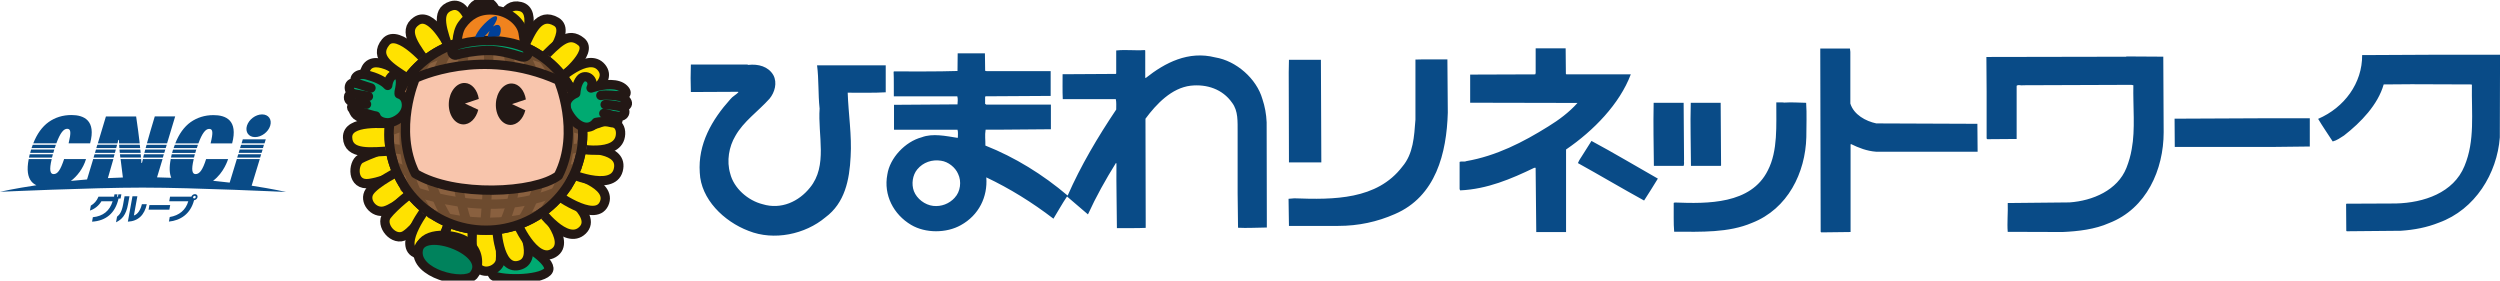 <svg width="196" height="22" viewBox="0 0 196 22" fill="none" xmlns="http://www.w3.org/2000/svg">
<g clip-path="url(#clip0_16_256288)">
<path d="M40.666 18.938C40.666 18.938 42.967 20.21 43.031 21.028C43.096 21.846 40.025 22.066 38.738 21.65C38.269 21.486 38.595 19.081 38.595 19.081L40.67 18.938H40.666Z" fill="#00AA71" stroke="#231815" stroke-width="0.73" stroke-linejoin="round"/>
<path d="M30.849 11.406C30.849 11.406 28.86 12.123 28.258 12.451C27.655 12.78 27.534 14.608 28.985 14.381C30.436 14.154 31.451 13.455 31.451 13.455L30.852 11.406H30.849Z" fill="#FFE200" stroke="#231815" stroke-width="0.73" stroke-linejoin="round"/>
<path d="M38.761 3.716C38.772 3.674 38.782 3.636 38.789 3.594C39.184 1.937 39.427 0.179 40.8 0.514C42.208 0.857 41.026 3.587 40.836 4.258L38.761 3.712V3.716Z" fill="#FFE200" stroke="#231815" stroke-width="0.73" stroke-linejoin="round"/>
<path d="M33.71 5.281C33.684 5.246 33.66 5.212 33.638 5.177C32.649 3.782 31.484 2.433 32.652 1.646C33.849 0.839 35.125 3.523 35.505 4.114L33.713 5.281H33.71Z" fill="#FFE200" stroke="#231815" stroke-width="0.73" stroke-linejoin="round"/>
<path d="M31.328 8.11C31.293 8.089 31.253 8.071 31.214 8.05C29.691 7.254 28.031 6.579 28.705 5.352C29.397 4.094 31.773 5.911 32.382 6.264L31.325 8.11H31.328Z" fill="#FFE200" stroke="#231815" stroke-width="0.73" stroke-linejoin="round"/>
<path d="M35.311 4.235C35.297 4.193 35.286 4.155 35.272 4.117C34.745 2.495 34.035 0.866 35.387 0.457C36.774 0.037 37.182 2.974 37.372 3.648L35.308 4.239L35.311 4.235Z" fill="#FFE200" stroke="#231815" stroke-width="0.73" stroke-linejoin="round"/>
<path d="M30.935 11.821C30.892 11.821 30.849 11.825 30.806 11.828C29.086 11.919 27.308 12.184 27.251 10.79C27.19 9.36 30.172 9.71 30.878 9.703L30.931 11.825L30.935 11.821Z" fill="#FFE200" stroke="#231815" stroke-width="0.73" stroke-linejoin="round"/>
<path d="M41.066 3.711C41.64 2.481 42.249 0.922 43.604 1.702C44.958 2.485 42.252 5.414 42.252 5.414L40.891 4.54L41.066 3.711Z" fill="#FFE200" stroke="#231815" stroke-width="0.73" stroke-linejoin="round"/>
<path d="M37.311 3.31C36.914 2.014 36.319 0.448 37.86 0.144C39.401 -0.161 39.343 3.807 39.343 3.807L37.734 4.044L37.308 3.307L37.311 3.31Z" fill="#FFE200" stroke="#231815" stroke-width="0.73" stroke-linejoin="round"/>
<path d="M31.861 6.086C30.718 5.338 29.248 4.506 30.237 3.303C31.227 2.101 33.746 5.187 33.746 5.187L32.664 6.383L31.861 6.082V6.086Z" fill="#FFE200" stroke="#231815" stroke-width="0.73" stroke-linejoin="round"/>
<path d="M42.429 4.667C43.751 3.345 44.54 2.426 45.572 3.275C46.608 4.128 43.855 6.253 43.755 6.274L42.429 4.667Z" fill="#FFE200" stroke="#231815" stroke-width="0.73" stroke-linejoin="round"/>
<path d="M31.351 13.373C31.351 13.373 29.474 14.299 28.979 15.016C28.481 15.736 29.294 16.785 30.183 16.529C31.068 16.274 32.448 15.019 32.448 15.019L31.355 13.373H31.351Z" fill="#FFE200" stroke="#231815" stroke-width="0.73" stroke-linejoin="round"/>
<path d="M32.357 15.027C32.357 15.027 30.935 16.107 30.34 16.873C29.745 17.642 30.895 18.995 31.773 18.439C32.651 17.88 33.551 16.377 33.551 16.377L32.357 15.027Z" fill="#FFE200" stroke="#231815" stroke-width="0.73" stroke-linejoin="round"/>
<path d="M31.413 7.987C31.413 7.987 29.768 7.285 28.8 7.145C27.833 7.005 27.191 8.655 28.112 9.141C29.033 9.627 30.8 9.672 30.8 9.672L31.416 7.987H31.413Z" fill="#FFE200" stroke="#231815" stroke-width="0.73" stroke-linejoin="round"/>
<path d="M33.516 16.191C33.516 16.191 31.183 19.162 32.581 19.837C33.979 20.511 34.667 18.774 35.308 17.306L33.513 16.188L33.516 16.191Z" fill="#FFE200" stroke="#231815" stroke-width="0.73" stroke-linejoin="round"/>
<path d="M35.343 17.051C35.343 17.051 34.508 18.973 34.677 19.921C34.849 20.871 36.164 21.098 36.626 20.34C37.089 19.581 37.171 17.481 37.171 17.481L35.343 17.051Z" fill="#FFE200" stroke="#231815" stroke-width="0.73" stroke-linejoin="round"/>
<path d="M37.087 17.502C37.087 17.502 36.796 19.987 37.345 20.833C37.893 21.679 39.144 21.137 39.233 20.41C39.323 19.686 39.043 17.467 39.043 17.467L37.087 17.498V17.502Z" fill="#FFE200" stroke="#231815" stroke-width="0.73" stroke-linejoin="round"/>
<path d="M38.934 17.669C38.934 17.669 39.009 21.192 40.665 20.811C42.32 20.43 40.829 17.532 40.618 17.12C40.579 17.095 38.934 17.669 38.934 17.669Z" fill="#FFE200" stroke="#231815" stroke-width="0.73" stroke-linejoin="round"/>
<path d="M40.427 17.246C40.427 17.246 41.867 20.756 43.394 19.84C44.921 18.928 42.19 16.135 42.19 16.135L40.427 17.246Z" fill="#FFE200" stroke="#231815" stroke-width="0.73" stroke-linejoin="round"/>
<path d="M42.27 16.384C42.27 16.384 44.384 19.309 45.671 18.054C46.957 16.799 43.56 14.744 43.56 14.744L42.27 16.384Z" fill="#FFE200" stroke="#231815" stroke-width="0.73" stroke-linejoin="round"/>
<path d="M43.336 15.054C43.336 15.054 46.612 17.546 47.35 15.984C48.088 14.421 44.687 13.53 44.415 13.484L43.336 15.054Z" fill="#FFE200" stroke="#231815" stroke-width="0.73" stroke-linejoin="round"/>
<path d="M44.404 13.502C44.404 13.502 47.999 15.106 48.468 13.345C48.938 11.583 45.956 11.59 44.978 11.733C44.928 11.73 44.404 13.502 44.404 13.502Z" fill="#FFE200" stroke="#231815" stroke-width="0.73" stroke-linejoin="round"/>
<path d="M45.012 11.598C45.012 11.598 48.567 12.426 48.653 10.5C48.739 8.574 44.919 9.815 44.919 9.815L45.012 11.598Z" fill="#FFE200" stroke="#231815" stroke-width="0.73" stroke-linejoin="round"/>
<path d="M45.08 9.994C45.08 9.994 48.864 9.861 48.312 7.806C47.839 6.065 44.589 7.977 44.589 7.977L45.08 9.994Z" fill="#FFE200" stroke="#231815" stroke-width="0.73" stroke-linejoin="round"/>
<path d="M43.697 6.336C43.697 6.336 46.106 4.019 47.152 5.284C48.199 6.55 45.378 7.909 44.708 8.406L43.697 6.336Z" fill="#FFE200" stroke="#231815" stroke-width="0.73" stroke-linejoin="round"/>
<path d="M45.644 11.315C45.218 15.433 41.487 18.432 37.319 18.009C33.147 17.586 30.116 13.905 30.542 9.784C30.968 5.667 34.699 2.668 38.867 3.091C43.039 3.513 46.071 7.194 45.644 11.315Z" fill="#89603F" stroke="#231815" stroke-width="0.73" stroke-linejoin="round"/>
<path d="M36.586 3.279C36.586 3.279 34.518 12.189 36.783 17.883" stroke="#6D4B2F" stroke-width="0.73" stroke-miterlimit="10" stroke-linecap="round"/>
<path d="M35.305 3.611C35.305 3.611 30.771 10.55 35.305 17.485" stroke="#6D4B2F" stroke-width="0.73" stroke-miterlimit="10" stroke-linecap="round"/>
<path d="M33.548 4.572C33.548 4.572 29.463 10.091 33.38 16.432" stroke="#6D4B2F" stroke-width="0.73" stroke-miterlimit="10" stroke-linecap="round"/>
<path d="M39.576 3.191C39.576 3.191 42.21 12.154 39.325 17.883" stroke="#6D4B2F" stroke-width="0.73" stroke-miterlimit="10" stroke-linecap="round"/>
<path d="M40.791 3.611C40.791 3.611 45.253 10.55 40.791 17.485" stroke="#6D4B2F" stroke-width="0.73" stroke-miterlimit="10" stroke-linecap="round"/>
<path d="M42.563 4.572C42.563 4.572 47.122 10.091 42.75 16.432" stroke="#6D4B2F" stroke-width="0.73" stroke-miterlimit="10" stroke-linecap="round"/>
<path d="M38.278 3.055C38.278 3.055 38.59 12.457 37.963 18.008" stroke="#6D4B2F" stroke-width="0.73" stroke-miterlimit="10" stroke-linecap="round"/>
<path d="M30.535 10.3C30.535 10.3 36.241 7.637 45.713 10.206" stroke="#6D4B2F" stroke-width="0.73" stroke-miterlimit="10" stroke-linecap="round"/>
<path d="M30.627 8.784C30.627 8.784 36.397 4.915 45.615 8.784" stroke="#6D4B2F" stroke-width="0.73" stroke-miterlimit="10" stroke-linecap="round"/>
<path d="M31.63 6.617C31.63 6.617 37.869 3.8 44.55 6.712" stroke="#6D4B2F" stroke-width="0.73" stroke-miterlimit="10" stroke-linecap="round"/>
<path d="M33.168 4.852C33.168 4.852 37.089 2.531 42.859 4.698" stroke="#6D4B2F" stroke-width="0.73" stroke-miterlimit="10" stroke-linecap="round"/>
<path d="M30.566 11.602C30.566 11.602 37.308 12.811 45.618 11.57" stroke="#6D4B2F" stroke-width="0.73" stroke-miterlimit="10" stroke-linecap="round"/>
<path d="M30.975 13.055C30.975 13.055 37.121 16.057 45.242 13.118" stroke="#6D4B2F" stroke-width="0.73" stroke-miterlimit="10" stroke-linecap="round"/>
<path d="M31.729 14.729C31.729 14.729 38.66 17.672 44.491 14.635" stroke="#6D4B2F" stroke-width="0.73" stroke-miterlimit="10" stroke-linecap="round"/>
<path d="M33.796 16.775C33.796 16.775 37.996 18.198 42.261 16.838" stroke="#6D4B2F" stroke-width="0.73" stroke-miterlimit="10" stroke-linecap="round"/>
<path d="M45.644 11.315C45.218 15.433 41.487 18.432 37.319 18.009C33.147 17.586 30.116 13.905 30.542 9.784C30.968 5.667 34.699 2.668 38.867 3.091C43.039 3.513 46.071 7.194 45.644 11.315Z" stroke="#231815" stroke-width="0.73" stroke-linejoin="round"/>
<path d="M48.232 9.082C49.06 9.302 49.171 8.617 48.734 8.379C49.515 8.372 49.21 7.673 48.436 7.516C48.816 7.6 49.372 7.418 48.913 6.97C48.454 6.523 47.486 6.537 46.34 6.9C46.673 6.212 45.877 5.729 45.498 6.208C45.225 6.551 45.157 7.058 45.139 7.316C44.913 7.411 43.978 7.869 44.573 8.893C45.247 10.05 46.189 10.263 46.712 9.627C46.72 9.62 46.723 9.609 46.73 9.599C47.031 9.536 47.454 9.494 47.856 9.595C48.597 9.781 48.54 9.26 48.232 9.089V9.082Z" fill="#00AA71" stroke="#231815" stroke-width="0.73" stroke-linejoin="round"/>
<path d="M48.431 7.512C48.431 7.512 47.528 7.4 47.105 7.484" stroke="#231815" stroke-width="0.73" stroke-linecap="round" stroke-linejoin="round"/>
<path d="M48.289 9.162C48.289 9.162 47.794 8.942 47.339 8.893" stroke="#231815" stroke-width="0.73" stroke-linecap="round" stroke-linejoin="round"/>
<path d="M48.733 8.374C48.733 8.374 48.009 8.2 47.442 8.203" stroke="#231815" stroke-width="0.73" stroke-linecap="round" stroke-linejoin="round"/>
<path d="M35.831 3.835C35.831 3.835 35.738 2.615 36.226 1.944C36.709 1.27 37.469 0.689 38.709 0.791C39.949 0.892 40.859 1.752 41.006 2.549C41.153 3.342 41.157 3.905 41.157 3.905L38.297 3.675L35.835 3.839L35.831 3.835Z" fill="#F0831E" stroke="#231815" stroke-width="0.73" stroke-linejoin="round"/>
<path d="M35.806 3.533C36.688 3.226 38.989 2.855 41.053 3.666C41.626 3.9 41.476 4.638 40.827 4.442C40.175 4.246 39.164 3.921 38.143 3.956C37.121 3.988 36.136 4.184 35.799 4.309C35.459 4.435 35.157 3.858 35.806 3.533Z" fill="#00AA71" stroke="#231815" stroke-width="0.73" stroke-linejoin="round"/>
<path d="M39.021 1.951C38.874 1.951 38.748 2.004 38.648 2.087C38.888 1.745 39.057 1.388 38.935 1.297C38.73 1.14 38.057 1.727 37.648 2.238C37.354 2.608 37.232 2.93 37.232 2.93L37.928 2.898C37.928 2.898 38.154 2.696 38.394 2.416C38.29 2.612 38.243 2.811 38.243 2.881L39.128 2.842C39.128 2.842 39.236 2.668 39.257 2.475C39.289 2.231 39.221 1.955 39.021 1.955" fill="#004098"/>
<path d="M37.347 21.234C37.613 20.186 37.276 19.424 36.552 18.924C35.828 18.424 33.642 18.085 33.004 19.165C33.427 20.311 37.344 21.234 37.344 21.234H37.347Z" fill="#00AA71" stroke="#231815" stroke-width="0.73" stroke-linejoin="round"/>
<path d="M37.123 21.588C36.359 22.378 32.453 21.466 32.793 19.582C33.138 17.698 38.667 19.75 37.123 21.588Z" fill="#00825C" stroke="#231815" stroke-width="0.73" stroke-linejoin="round"/>
<path d="M43.78 13.765C45.529 10.315 43.78 6.289 43.78 6.289C37.759 3.583 32.562 6.135 32.562 6.135C32.562 6.135 30.814 10.161 32.562 13.611C35.637 15.467 41.934 15.163 43.78 13.765Z" fill="#F8C5AC" stroke="#231815" stroke-width="0.73" stroke-linejoin="round"/>
<path d="M36.448 8.12L37.538 7.756C37.434 7.061 37 6.533 36.455 6.505C35.8 6.473 35.233 7.173 35.187 8.071C35.14 8.969 35.635 9.721 36.291 9.752C36.839 9.78 37.323 9.291 37.495 8.606L36.445 8.116L36.448 8.12Z" fill="#231815"/>
<path d="M40.139 8.161L41.228 7.797C41.124 7.102 40.691 6.574 40.146 6.546C39.49 6.514 38.924 7.214 38.877 8.112C38.831 9.01 39.325 9.762 39.981 9.793C40.529 9.821 41.013 9.332 41.185 8.647L40.135 8.157L40.139 8.161Z" fill="#231815"/>
<path d="M31.287 7.361C31.287 7.309 31.29 7.249 31.294 7.19C31.451 6.515 31.498 5.806 30.982 5.861C30.466 5.917 30.398 6.697 30.398 6.697C30.054 6.319 29.48 6.068 28.753 5.872C28.025 5.676 27.645 6.148 27.928 6.529C27.294 6.337 27.23 7.113 27.667 7.347C27.531 7.302 27.387 7.396 27.344 7.504C27.248 7.847 27.452 8.011 28.015 8.099C27.549 8.123 27.456 8.48 27.703 8.584C28.007 8.714 29.308 9.067 29.308 9.067L29.466 9.095C29.577 9.458 30.032 9.643 30.455 9.626C30.996 9.602 31.917 9.042 31.864 8.172C31.831 7.641 31.523 7.441 31.29 7.368L31.287 7.361Z" fill="#00AA71" stroke="#231815" stroke-width="0.73" stroke-linejoin="round"/>
<path d="M27.931 6.525L29.085 6.896" stroke="#231815" stroke-width="0.73" stroke-linecap="round" stroke-linejoin="round"/>
<path d="M27.667 7.34L28.886 7.557" stroke="#231815" stroke-width="0.73" stroke-linecap="round" stroke-linejoin="round"/>
<path d="M28.016 8.092L28.736 8.172" stroke="#231815" stroke-width="0.73" stroke-linecap="round" stroke-linejoin="round"/>
<path d="M127.861 5.83H122.801L122.765 5.788L122.747 3.789H120.396V5.726L120.364 5.83L115.261 5.848V8.053L123.675 8.071C123.02 8.808 122.213 9.403 121.393 9.909C119.4 11.157 117.303 12.223 114.96 12.632C114.805 12.709 114.569 12.622 114.433 12.695V14.824L114.476 14.925C116.597 14.831 118.479 14.027 120.292 13.153H120.393C120.414 14.859 120.421 16.54 120.443 18.194H122.779V11.72C124.941 10.245 126.98 8.148 127.854 5.83H127.861ZM147.117 9.679C146.264 9.501 145.34 8.99 145.067 8.12V4.062L145.035 3.807H142.709V4.079L142.741 18.176L142.792 18.218L145.085 18.19V11.325L145.118 11.294C145.73 11.594 146.368 11.842 147.089 11.895H155.045L155.027 9.707L147.121 9.675L147.117 9.679ZM190.711 4.292L185.192 4.32C185.21 6.515 183.798 8.434 181.741 9.319C182.099 9.916 182.5 10.5 182.884 11.091C183.217 11.007 183.49 10.801 183.773 10.623C185.099 9.591 186.436 8.197 186.88 6.62L189.07 6.603L193.761 6.62L193.797 6.652C193.761 8.927 194.048 11.024 193.216 13.017C192.36 15.114 190.034 15.897 187.844 15.953L183.966 15.97L183.934 16.006L183.948 18.092L183.988 18.131L188.227 18.092C189.274 18.022 190.263 17.834 191.209 17.456C194.062 16.425 195.771 13.594 195.986 10.776L196.004 4.292H190.715H190.711ZM166.707 4.429L166.689 4.446L155.733 4.467L155.751 7.197V10.86L155.808 10.913L158.105 10.895V6.725C158.242 6.61 158.446 6.725 158.589 6.683L167.094 6.652L167.255 6.683C167.219 8.333 167.416 10.14 167.129 11.678C167.043 12.195 166.896 12.695 166.71 13.167C166.011 14.915 164.072 15.74 162.255 15.869L157.406 15.918C157.435 16.645 157.346 17.512 157.406 18.176L161.704 18.19C162.951 18.134 164.248 17.98 165.355 17.488C168.294 16.355 169.631 13.286 169.631 10.371L169.602 4.443L166.71 4.425L166.707 4.429ZM110.971 4.666V9.378C110.87 10.696 110.809 12.052 109.939 13.069C107.96 15.663 104.563 15.663 101.474 15.548L101.022 15.586L101.054 17.711H104.907C106.523 17.711 107.982 17.386 109.344 16.788C112.58 15.408 113.415 11.996 113.508 8.836L113.476 4.656C112.526 4.666 111.838 4.638 110.971 4.67V4.666ZM103.592 12.734L103.559 4.687H101.054L101.036 5.677L101.054 12.734H103.592ZM64.259 8.487C64.105 10.602 64.915 12.989 63.503 14.709C62.639 15.792 61.252 16.456 59.786 16.009C58.629 15.719 57.529 14.751 57.249 13.611C56.952 12.625 57.152 11.493 57.65 10.661C58.295 9.511 59.421 8.749 60.331 7.739C60.74 7.246 60.955 6.488 60.629 5.886C60.238 5.215 59.46 4.998 58.654 5.089L58.593 5.058H54.163C54.138 5.722 54.138 6.512 54.163 7.215L57.862 7.197L57.894 7.232C57.686 7.445 57.432 7.561 57.263 7.774C55.808 9.392 54.708 11.294 54.862 13.534C54.945 15.607 56.744 17.362 58.686 18.099C60.679 18.9 63.134 18.365 64.707 17.044C66.241 15.911 66.599 14.104 66.689 12.279C66.793 10.647 66.513 8.906 66.46 7.267C67.492 7.256 68.42 7.298 69.441 7.236V5.124H64.058C64.202 6.215 64.134 7.365 64.255 8.49L64.259 8.487ZM139.892 8.043C139.724 8.015 139.477 8.036 139.262 8.029C139.251 9.822 139.398 11.815 138.599 13.359C137.28 16.023 133.861 15.974 131.305 15.876L131.219 15.908C131.23 16.68 131.194 17.502 131.255 18.166C133.391 18.176 135.531 18.253 137.355 17.474C140.172 16.376 141.544 13.531 141.616 10.759C141.616 9.787 141.663 8.945 141.602 8.06C140.985 8.053 140.509 8.001 139.892 8.043ZM131.997 13.006C132.065 12.818 132.004 12.688 132.029 12.496L131.997 8.06H129.646C129.61 9.916 129.646 11.161 129.664 13.006H131.997ZM134.9 13.006L134.932 12.975L134.9 8.06H132.556C132.506 9.773 132.567 11.29 132.571 13.006H134.896H134.9ZM170.487 9.305L170.502 11.521H178.074L181.088 11.486V9.273H177.376L170.484 9.305H170.487ZM123.948 12.349C123.862 12.472 123.769 12.636 123.708 12.786C125.439 13.744 127.159 14.768 128.897 15.722C129.255 15.149 129.635 14.583 129.976 14.003C128.238 13.017 126.532 11.993 124.772 11.049L123.948 12.353V12.349ZM98.969 7.756C98.517 6.18 96.936 4.771 95.27 4.499C93.166 3.967 91.342 4.911 89.819 6.12L89.787 6.082V3.957L89.737 3.925C88.97 3.981 88.289 3.873 87.511 3.957V5.76L87.479 5.795L83.307 5.82C83.311 6.453 83.289 7.11 83.321 7.774H87.479C87.536 8.032 87.507 8.316 87.511 8.588C86.056 10.759 84.734 12.989 83.705 15.334C81.745 13.671 79.58 12.335 77.254 11.412C77.265 10.997 77.197 10.616 77.272 10.168H78.114L82.39 10.133V8.2H77.322L77.233 8.141V7.592L77.272 7.55L82.372 7.519V5.579H77.365L77.236 5.551L77.218 4.181H75.082L75.068 5.565C73.373 5.621 71.771 5.593 70.09 5.6L70.058 5.631C70.09 6.264 70.065 6.907 70.076 7.55H75.053C75.111 7.739 75.082 7.987 75.068 8.183L70.09 8.218V10.172H75.068C75.129 10.353 75.093 10.581 75.097 10.78L75.068 10.808C74.179 10.668 73.115 10.434 72.265 10.762C70.961 11.105 69.76 12.391 69.567 13.681C69.258 15.289 70.05 16.813 71.437 17.634C72.563 18.298 74.201 18.288 75.329 17.652C76.742 16.872 77.444 15.436 77.326 13.905C79.164 14.779 80.917 15.862 82.59 17.145C82.949 16.561 83.271 15.97 83.655 15.404L85.296 16.809C85.927 15.422 86.68 14.079 87.493 12.772L87.529 12.821C87.511 14.625 87.558 16.1 87.565 17.886C88.253 17.875 89.081 17.9 89.823 17.865V17.211L89.805 9.308C90.657 8.155 91.855 6.893 93.353 6.718C94.611 6.582 95.847 6.987 96.589 8.046C97.091 8.697 97.022 9.556 97.03 10.329V15.17L97.062 17.855C97.728 17.893 98.571 17.844 99.32 17.837V17.453L99.305 9.584C99.277 8.948 99.166 8.34 98.972 7.763L98.969 7.756ZM74.853 15.499C74.419 15.977 73.796 16.215 73.158 16.142C72.509 16.068 71.878 15.582 71.649 14.985C71.441 14.429 71.545 13.726 71.91 13.283C72.373 12.72 73.079 12.486 73.781 12.601C74.347 12.681 74.899 13.125 75.114 13.632C75.401 14.219 75.301 15.03 74.846 15.502L74.853 15.499Z" fill="#094B87"/>
<path d="M19.998 10.748C20.503 10.748 21.034 10.349 21.184 9.857C21.335 9.367 21.052 8.969 20.547 8.969C20.041 8.969 19.514 9.367 19.36 9.857C19.21 10.349 19.493 10.748 19.994 10.748M13.737 9.126H12.135C11.884 9.954 11.68 10.657 11.519 11.237H13.099L13.734 9.126H13.737ZM9.175 11.349H7.63L7.551 11.608H9.11C9.136 11.517 9.157 11.43 9.179 11.349M5.265 10.098C5.562 10.098 5.584 10.377 5.38 11.237H7.064C7.551 9.43 6.566 9.018 5.605 9.018C4.903 9.018 4.315 9.217 3.821 9.563C3.294 9.94 2.9 10.503 2.609 11.237H4.419C4.727 10.402 4.993 10.098 5.265 10.098ZM9.358 11.608H10.988C10.978 11.527 10.97 11.44 10.96 11.349H9.34C9.347 11.43 9.351 11.513 9.358 11.608ZM9.429 12.352H11.053C11.049 12.272 11.042 12.188 11.035 12.094H9.404C9.415 12.178 9.422 12.265 9.433 12.352M20.833 10.923H19.034L18.941 11.237H20.74L20.837 10.923H20.833ZM13.404 12.352H15.21C15.232 12.272 15.253 12.188 15.278 12.094H13.465C13.44 12.184 13.422 12.268 13.404 12.352ZM4.208 11.887C4.222 11.832 4.24 11.776 4.258 11.723H2.441C2.43 11.751 2.423 11.775 2.416 11.8C2.398 11.863 2.38 11.922 2.366 11.985H4.183C4.193 11.95 4.201 11.922 4.211 11.891M15.518 11.353H13.705C13.673 11.437 13.644 11.524 13.612 11.611H15.432C15.461 11.52 15.49 11.433 15.518 11.353ZM11.175 14.708C15.271 14.708 22.432 15.051 22.432 15.051C22.432 15.051 21.421 14.816 19.729 14.558L20.367 12.471L18.568 12.468V12.471L18.006 14.317C17.593 14.268 17.16 14.219 16.705 14.173C17.558 13.548 17.873 12.503 17.884 12.471H16.16C15.891 13.32 15.644 13.649 15.336 13.649C15.07 13.649 14.977 13.345 15.189 12.471L13.386 12.468C13.257 13.132 13.286 13.6 13.425 13.939C13.06 13.925 12.687 13.911 12.311 13.904L12.744 12.471L11.207 12.468C11.178 12.586 11.153 12.688 11.132 12.772H11.082C11.082 12.688 11.078 12.583 11.071 12.471L9.454 12.468C9.501 12.887 9.562 13.369 9.634 13.915C9.236 13.929 8.842 13.943 8.458 13.964C8.627 13.397 8.77 12.901 8.888 12.471L7.308 12.468L6.824 14.069C6.383 14.107 5.96 14.145 5.555 14.184C6.018 13.848 6.519 13.223 6.745 12.471L5.028 12.468C4.727 13.366 4.512 13.649 4.201 13.649C3.939 13.649 3.842 13.345 4.054 12.471H2.251C2.083 13.331 2.183 13.869 2.452 14.212C2.559 14.345 2.695 14.446 2.853 14.523C1.075 14.789 0.004 15.037 0.004 15.037C0.004 15.037 7.193 14.708 11.171 14.708M4.147 12.097H2.33C2.308 12.188 2.287 12.272 2.269 12.356H4.075C4.097 12.275 4.118 12.191 4.147 12.097ZM12.845 12.097H11.289C11.264 12.191 11.243 12.275 11.221 12.356H12.766L12.845 12.097ZM13.071 11.353H11.49C11.465 11.444 11.444 11.527 11.418 11.611H12.992L13.071 11.353ZM4.38 11.353H2.566C2.534 11.437 2.505 11.524 2.473 11.611H4.294C4.322 11.52 4.351 11.433 4.38 11.353ZM12.96 11.723H11.39C11.365 11.814 11.34 11.901 11.318 11.985H12.881L12.96 11.723ZM9.275 10.972H9.325C9.325 11.049 9.325 11.139 9.336 11.241H10.953C10.888 10.657 10.795 9.954 10.673 9.13H8.304L7.67 11.241H9.211C9.236 11.139 9.254 11.049 9.275 10.972ZM20.59 11.723H18.79L18.712 11.985H20.507L20.59 11.723ZM9.394 11.985H11.028C11.021 11.901 11.014 11.818 11.003 11.723H9.368C9.376 11.807 9.383 11.894 9.394 11.985ZM20.475 12.097H18.676L18.597 12.356H20.396L20.475 12.097ZM8.985 12.097H7.412L7.333 12.356H8.91C8.935 12.268 8.96 12.181 8.981 12.097M9.082 11.723H7.523L7.444 11.985H9.01C9.035 11.894 9.06 11.807 9.078 11.723M20.697 11.353H18.898L18.819 11.611H20.614L20.693 11.353H20.697ZM15.336 11.891C15.354 11.835 15.368 11.779 15.386 11.727H13.569C13.562 11.755 13.551 11.779 13.544 11.803C13.526 11.866 13.508 11.929 13.493 11.989H15.31C15.318 11.954 15.328 11.926 15.339 11.894M16.4 10.105C16.697 10.105 16.719 10.384 16.511 11.244H18.199C18.679 9.42 17.701 9.025 16.737 9.025C16.038 9.025 15.45 9.224 14.952 9.57C14.425 9.947 14.031 10.51 13.741 11.244H15.554C15.862 10.409 16.128 10.105 16.4 10.105ZM9.454 15.565L9.515 15.236H9.279L9.247 15.421H9.175L9.207 15.236H8.974L8.942 15.421H7.72C7.591 15.75 7.369 15.98 7.121 16.12L7.05 16.508C7.422 16.39 7.756 16.113 7.953 15.778H8.831C8.598 16.536 8.082 16.949 7.279 17.029L7.218 17.379C8.293 17.316 9.039 16.721 9.293 15.565H9.454ZM10.497 16.896L10.77 15.386H10.386L10.024 17.379C10.845 17.337 11.329 16.847 11.508 16.009H11.124C11.035 16.396 10.827 16.798 10.494 16.896M10.15 15.386H9.766L9.652 16.029C9.548 16.61 9.376 16.833 9.175 16.991L9.096 17.428C9.544 17.211 9.885 16.872 10.039 16.009L10.15 15.39V15.386ZM13.347 16.075H11.716L11.648 16.438H13.278L13.343 16.075H13.347ZM15.278 15.219C15.217 15.219 15.16 15.243 15.11 15.278C15.06 15.316 15.024 15.365 15.002 15.421H13.332L13.268 15.778H14.762C14.569 16.459 14.053 16.893 13.307 17.015L13.243 17.372C14.131 17.288 14.931 16.788 15.214 15.697C15.343 15.687 15.465 15.582 15.486 15.456C15.511 15.327 15.418 15.219 15.285 15.219M15.225 15.558C15.167 15.558 15.128 15.512 15.138 15.456C15.149 15.404 15.203 15.355 15.26 15.355C15.318 15.355 15.357 15.404 15.346 15.456C15.336 15.512 15.282 15.558 15.225 15.558Z" fill="#094B87"/>
</g>
<defs>
<clipPath id="clip0_16_256288">
<rect width="196" height="22" fill="white"/>
</clipPath>
</defs>
</svg>
